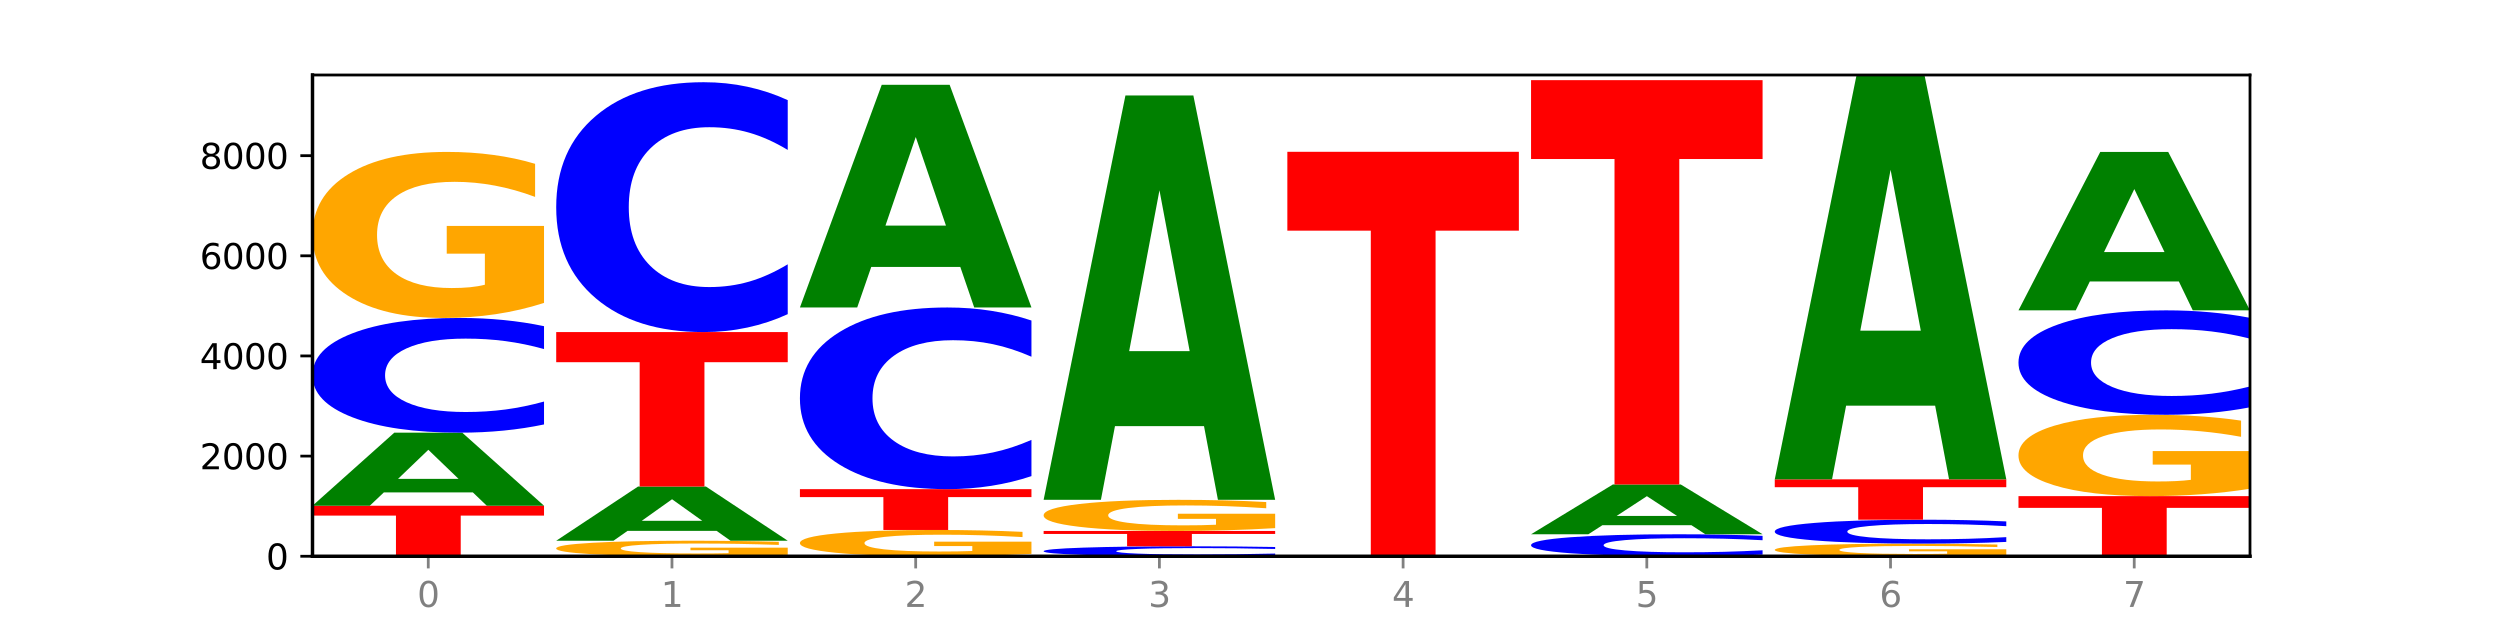<?xml version="1.0" encoding="utf-8" standalone="no"?>
<!DOCTYPE svg PUBLIC "-//W3C//DTD SVG 1.1//EN"
  "http://www.w3.org/Graphics/SVG/1.1/DTD/svg11.dtd">
<svg xmlns:xlink="http://www.w3.org/1999/xlink" width="720pt" height="180pt" viewBox="0 0 720 180" xmlns="http://www.w3.org/2000/svg" version="1.1">
 <defs>
  <style type="text/css">*{stroke-linejoin: round; stroke-linecap: butt}</style>
 </defs>
 <g id="figure_1">
  <g id="patch_1">
   <path d="M 0 180 
L 720 180 
L 720 0 
L 0 0 
z
" style="fill: #ffffff"/>
  </g>
  <g id="axes_1">
   <g id="patch_2">
    <path d="M 90 160.2 
L 648 160.2 
L 648 21.6 
L 90 21.6 
z
" style="fill: #ffffff"/>
   </g>
   <g id="line2d_1">
    <path d="M 90 160.2 
L 648 160.2 
" clip-path="url(#p4733e9f443)" style="fill: none; stroke: #000000; stroke-width: 0.5; stroke-linecap: square"/>
   </g>
   <g id="patch_3">
    <path d="M 90 145.649 
L 156.679 145.649 
L 156.679 148.487 
L 132.69 148.487 
L 132.69 160.2 
L 114.036 160.2 
L 114.036 148.487 
L 90 148.487 
L 90 145.649 
z
" clip-path="url(#p4733e9f443)" style="fill: #ff0000"/>
   </g>
   <g id="patch_4">
    <path d="M 136.189 141.816 
L 110.545 141.816 
L 106.496 145.649 
L 90 145.649 
L 113.558 124.609 
L 133.121 124.609 
L 156.679 145.649 
L 140.197 145.649 
L 136.189 141.816 
z
M 114.635 137.911 
L 132.058 137.911 
L 123.36 129.542 
L 114.635 137.911 
z
" clip-path="url(#p4733e9f443)" style="fill: #008000"/>
   </g>
   <g id="patch_5">
    <path d="M 156.679 122.241 
Q 151.102 123.415 145.07 124.008 
Q 139.039 124.609 132.47 124.609 
Q 112.882 124.609 101.441 120.159 
Q 90 115.71 90 108.1 
Q 90 100.463 101.441 96.02 
Q 112.882 91.571 132.47 91.571 
Q 139.039 91.571 145.07 92.171 
Q 151.102 92.765 156.679 93.939 
L 156.679 100.525 
Q 151.051 98.969 145.591 98.245 
Q 140.131 97.522 134.1 97.522 
Q 123.281 97.522 117.082 100.34 
Q 110.899 103.152 110.899 108.1 
Q 110.899 113.027 117.082 115.846 
Q 123.281 118.658 134.1 118.658 
Q 140.131 118.658 145.591 117.934 
Q 151.051 117.204 156.679 115.648 
L 156.679 122.241 
z
" clip-path="url(#p4733e9f443)" style="fill: #0000ff"/>
   </g>
   <g id="patch_6">
    <path d="M 156.679 87.244 
Q 149.955 89.407 142.722 90.494 
Q 135.489 91.571 127.778 91.571 
Q 110.353 91.571 100.177 85.13 
Q 90 78.69 90 67.675 
Q 90 56.533 100.356 50.142 
Q 110.727 43.751 128.764 43.751 
Q 135.713 43.751 142.079 44.62 
Q 148.46 45.479 154.109 47.178 
L 154.109 56.711 
Q 148.281 54.528 142.513 53.451 
Q 136.744 52.364 130.946 52.364 
Q 120.216 52.364 114.403 56.335 
Q 108.59 60.296 108.59 67.675 
Q 108.59 74.985 114.194 78.976 
Q 119.798 82.957 130.109 82.957 
Q 132.919 82.957 135.325 82.73 
Q 137.731 82.493 139.643 81.999 
L 139.643 73.049 
L 128.66 73.049 
L 128.66 65.077 
L 156.679 65.077 
L 156.679 87.244 
z
" clip-path="url(#p4733e9f443)" style="fill: #ffa600"/>
   </g>
   <g id="patch_7">
    <path d="M 226.868 159.796 
Q 220.143 159.998 212.91 160.099 
Q 205.678 160.2 197.967 160.2 
Q 180.542 160.2 170.365 159.598 
Q 160.189 158.996 160.189 157.966 
Q 160.189 156.924 170.545 156.327 
Q 180.916 155.729 198.953 155.729 
Q 205.902 155.729 212.268 155.811 
Q 218.649 155.891 224.298 156.05 
L 224.298 156.941 
Q 218.47 156.737 212.701 156.636 
Q 206.933 156.535 201.135 156.535 
Q 190.405 156.535 184.592 156.906 
Q 178.779 157.276 178.779 157.966 
Q 178.779 158.649 184.383 159.023 
Q 189.987 159.395 200.298 159.395 
Q 203.107 159.395 205.513 159.373 
Q 207.919 159.351 209.832 159.305 
L 209.832 158.469 
L 198.848 158.469 
L 198.848 157.723 
L 226.868 157.723 
L 226.868 159.796 
z
" clip-path="url(#p4733e9f443)" style="fill: #ffa600"/>
   </g>
   <g id="patch_8">
    <path d="M 206.377 152.887 
L 180.734 152.887 
L 176.685 155.729 
L 160.189 155.729 
L 183.747 140.126 
L 203.31 140.126 
L 226.868 155.729 
L 210.386 155.729 
L 206.377 152.887 
z
M 184.824 149.991 
L 202.247 149.991 
L 193.549 143.784 
L 184.824 149.991 
z
" clip-path="url(#p4733e9f443)" style="fill: #008000"/>
   </g>
   <g id="patch_9">
    <path d="M 160.189 95.637 
L 226.868 95.637 
L 226.868 104.314 
L 202.879 104.314 
L 202.879 140.126 
L 184.224 140.126 
L 184.224 104.314 
L 160.189 104.314 
L 160.189 95.637 
z
" clip-path="url(#p4733e9f443)" style="fill: #ff0000"/>
   </g>
   <g id="patch_10">
    <path d="M 226.868 90.479 
Q 221.29 93.036 215.259 94.329 
Q 209.228 95.637 202.659 95.637 
Q 183.07 95.637 171.629 85.945 
Q 160.189 76.254 160.189 59.679 
Q 160.189 43.046 171.629 33.368 
Q 183.07 23.677 202.659 23.677 
Q 209.228 23.677 215.259 24.985 
Q 221.29 26.278 226.868 28.835 
L 226.868 43.179 
Q 221.24 39.79 215.78 38.214 
Q 210.32 36.639 204.289 36.639 
Q 193.47 36.639 187.27 42.778 
Q 181.088 48.902 181.088 59.679 
Q 181.088 70.412 187.27 76.551 
Q 193.47 82.675 204.289 82.675 
Q 210.32 82.675 215.78 81.099 
Q 221.24 79.509 226.868 76.12 
L 226.868 90.479 
z
" clip-path="url(#p4733e9f443)" style="fill: #0000ff"/>
   </g>
   <g id="patch_11">
    <path d="M 297.057 159.515 
Q 290.332 159.857 283.099 160.03 
Q 275.866 160.2 268.155 160.2 
Q 250.731 160.2 240.554 159.18 
Q 230.377 158.161 230.377 156.417 
Q 230.377 154.653 240.733 153.641 
Q 251.104 152.629 269.142 152.629 
Q 276.09 152.629 282.457 152.767 
Q 288.838 152.903 294.486 153.172 
L 294.486 154.681 
Q 288.658 154.335 282.89 154.165 
Q 277.122 153.993 271.323 153.993 
Q 260.594 153.993 254.781 154.621 
Q 248.967 155.249 248.967 156.417 
Q 248.967 157.574 254.571 158.206 
Q 260.175 158.836 270.487 158.836 
Q 273.296 158.836 275.702 158.8 
Q 278.108 158.763 280.021 158.685 
L 280.021 157.268 
L 269.037 157.268 
L 269.037 156.006 
L 297.057 156.006 
L 297.057 159.515 
z
" clip-path="url(#p4733e9f443)" style="fill: #ffa600"/>
   </g>
   <g id="patch_12">
    <path d="M 230.377 140.876 
L 297.057 140.876 
L 297.057 143.168 
L 273.068 143.168 
L 273.068 152.629 
L 254.413 152.629 
L 254.413 143.168 
L 230.377 143.168 
L 230.377 140.876 
z
" clip-path="url(#p4733e9f443)" style="fill: #ff0000"/>
   </g>
   <g id="patch_13">
    <path d="M 297.057 137.126 
Q 291.479 138.985 285.448 139.925 
Q 279.417 140.876 272.848 140.876 
Q 253.259 140.876 241.818 133.829 
Q 230.377 126.783 230.377 114.732 
Q 230.377 102.639 241.818 95.603 
Q 253.259 88.557 272.848 88.557 
Q 279.417 88.557 285.448 89.508 
Q 291.479 90.448 297.057 92.307 
L 297.057 102.736 
Q 291.429 100.272 285.969 99.126 
Q 280.509 97.981 274.477 97.981 
Q 263.658 97.981 257.459 102.444 
Q 251.277 106.897 251.277 114.732 
Q 251.277 122.535 257.459 126.999 
Q 263.658 131.452 274.477 131.452 
Q 280.509 131.452 285.969 130.306 
Q 291.429 129.15 297.057 126.686 
L 297.057 137.126 
z
" clip-path="url(#p4733e9f443)" style="fill: #0000ff"/>
   </g>
   <g id="patch_14">
    <path d="M 276.566 76.874 
L 250.922 76.874 
L 246.873 88.557 
L 230.377 88.557 
L 253.935 24.427 
L 273.499 24.427 
L 297.057 88.557 
L 280.574 88.557 
L 276.566 76.874 
z
M 255.012 64.972 
L 272.435 64.972 
L 263.737 39.463 
L 255.012 64.972 
z
" clip-path="url(#p4733e9f443)" style="fill: #008000"/>
   </g>
   <g id="patch_15">
    <path d="M 367.245 159.994 
Q 361.668 160.096 355.636 160.148 
Q 349.605 160.2 343.036 160.2 
Q 323.448 160.2 312.007 159.813 
Q 300.566 159.427 300.566 158.766 
Q 300.566 158.103 312.007 157.717 
Q 323.448 157.33 343.036 157.33 
Q 349.605 157.33 355.636 157.382 
Q 361.668 157.434 367.245 157.536 
L 367.245 158.108 
Q 361.617 157.973 356.157 157.91 
Q 350.697 157.847 344.666 157.847 
Q 333.847 157.847 327.648 158.092 
Q 321.465 158.336 321.465 158.766 
Q 321.465 159.194 327.648 159.439 
Q 333.847 159.683 344.666 159.683 
Q 350.697 159.683 356.157 159.62 
Q 361.617 159.557 367.245 159.422 
L 367.245 159.994 
z
" clip-path="url(#p4733e9f443)" style="fill: #0000ff"/>
   </g>
   <g id="patch_16">
    <path d="M 300.566 152.917 
L 367.245 152.917 
L 367.245 153.778 
L 343.256 153.778 
L 343.256 157.33 
L 324.602 157.33 
L 324.602 153.778 
L 300.566 153.778 
L 300.566 152.917 
z
" clip-path="url(#p4733e9f443)" style="fill: #ff0000"/>
   </g>
   <g id="patch_17">
    <path d="M 367.245 152.106 
Q 360.521 152.512 353.288 152.715 
Q 346.055 152.917 338.344 152.917 
Q 320.919 152.917 310.743 151.709 
Q 300.566 150.501 300.566 148.435 
Q 300.566 146.345 310.922 145.146 
Q 321.293 143.948 339.33 143.948 
Q 346.279 143.948 352.645 144.111 
Q 359.026 144.272 364.675 144.591 
L 364.675 146.379 
Q 358.847 145.969 353.079 145.767 
Q 347.31 145.563 341.512 145.563 
Q 330.782 145.563 324.969 146.308 
Q 319.156 147.051 319.156 148.435 
Q 319.156 149.806 324.76 150.555 
Q 330.364 151.302 340.675 151.302 
Q 343.485 151.302 345.891 151.259 
Q 348.297 151.215 350.209 151.122 
L 350.209 149.443 
L 339.226 149.443 
L 339.226 147.948 
L 367.245 147.948 
L 367.245 152.106 
z
" clip-path="url(#p4733e9f443)" style="fill: #ffa600"/>
   </g>
   <g id="patch_18">
    <path d="M 346.755 122.734 
L 321.111 122.734 
L 317.062 143.948 
L 300.566 143.948 
L 324.124 27.498 
L 343.687 27.498 
L 367.245 143.948 
L 350.763 143.948 
L 346.755 122.734 
z
M 325.201 101.121 
L 342.624 101.121 
L 333.926 54.801 
L 325.201 101.121 
z
" clip-path="url(#p4733e9f443)" style="fill: #008000"/>
   </g>
   <g id="patch_19">
    <path d="M 416.943 160.195 
L 391.3 160.195 
L 387.251 160.2 
L 370.755 160.2 
L 394.313 160.171 
L 413.876 160.171 
L 437.434 160.2 
L 420.952 160.2 
L 416.943 160.195 
z
M 395.39 160.189 
L 412.813 160.189 
L 404.115 160.178 
L 395.39 160.189 
z
" clip-path="url(#p4733e9f443)" style="fill: #008000"/>
   </g>
   <g id="patch_20">
    <path d="M 370.755 43.722 
L 437.434 43.722 
L 437.434 66.433 
L 413.445 66.433 
L 413.445 160.171 
L 394.79 160.171 
L 394.79 66.433 
L 370.755 66.433 
L 370.755 43.722 
z
" clip-path="url(#p4733e9f443)" style="fill: #ff0000"/>
   </g>
   <g id="patch_21">
    <path d="M 507.623 159.746 
Q 502.045 159.971 496.014 160.085 
Q 489.983 160.2 483.414 160.2 
Q 463.825 160.2 452.384 159.347 
Q 440.943 158.495 440.943 157.037 
Q 440.943 155.573 452.384 154.722 
Q 463.825 153.869 483.414 153.869 
Q 489.983 153.869 496.014 153.984 
Q 502.045 154.098 507.623 154.323 
L 507.623 155.585 
Q 501.995 155.287 496.535 155.148 
Q 491.075 155.01 485.043 155.01 
Q 474.224 155.01 468.025 155.55 
Q 461.843 156.088 461.843 157.037 
Q 461.843 157.981 468.025 158.521 
Q 474.224 159.06 485.043 159.06 
Q 491.075 159.06 496.535 158.921 
Q 501.995 158.781 507.623 158.483 
L 507.623 159.746 
z
" clip-path="url(#p4733e9f443)" style="fill: #0000ff"/>
   </g>
   <g id="patch_22">
    <path d="M 487.132 151.258 
L 461.488 151.258 
L 457.439 153.869 
L 440.943 153.869 
L 464.501 139.535 
L 484.065 139.535 
L 507.623 153.869 
L 491.14 153.869 
L 487.132 151.258 
z
M 465.578 148.597 
L 483.001 148.597 
L 474.303 142.896 
L 465.578 148.597 
z
" clip-path="url(#p4733e9f443)" style="fill: #008000"/>
   </g>
   <g id="patch_23">
    <path d="M 440.943 23.085 
L 507.623 23.085 
L 507.623 45.796 
L 483.634 45.796 
L 483.634 139.535 
L 464.979 139.535 
L 464.979 45.796 
L 440.943 45.796 
L 440.943 23.085 
z
" clip-path="url(#p4733e9f443)" style="fill: #ff0000"/>
   </g>
   <g id="patch_24">
    <path d="M 577.811 159.871 
Q 571.087 160.036 563.854 160.118 
Q 556.621 160.2 548.91 160.2 
Q 531.486 160.2 521.309 159.711 
Q 511.132 159.221 511.132 158.384 
Q 511.132 157.537 521.488 157.052 
Q 531.859 156.566 549.896 156.566 
Q 556.845 156.566 563.211 156.632 
Q 569.592 156.697 575.241 156.826 
L 575.241 157.551 
Q 569.413 157.385 563.645 157.303 
Q 557.876 157.221 552.078 157.221 
Q 541.348 157.221 535.535 157.522 
Q 529.722 157.823 529.722 158.384 
Q 529.722 158.94 535.326 159.243 
Q 540.93 159.545 551.241 159.545 
Q 554.051 159.545 556.457 159.528 
Q 558.863 159.51 560.775 159.473 
L 560.775 158.792 
L 549.792 158.792 
L 549.792 158.187 
L 577.811 158.187 
L 577.811 159.871 
z
" clip-path="url(#p4733e9f443)" style="fill: #ffa600"/>
   </g>
   <g id="patch_25">
    <path d="M 577.811 156.072 
Q 572.234 156.317 566.203 156.441 
Q 560.171 156.566 553.603 156.566 
Q 534.014 156.566 522.573 155.638 
Q 511.132 154.709 511.132 153.121 
Q 511.132 151.528 522.573 150.601 
Q 534.014 149.673 553.603 149.673 
Q 560.171 149.673 566.203 149.798 
Q 572.234 149.922 577.811 150.167 
L 577.811 151.541 
Q 572.183 151.216 566.723 151.065 
Q 561.263 150.914 555.232 150.914 
Q 544.413 150.914 538.214 151.502 
Q 532.031 152.089 532.031 153.121 
Q 532.031 154.15 538.214 154.738 
Q 544.413 155.324 555.232 155.324 
Q 561.263 155.324 566.723 155.173 
Q 572.183 155.021 577.811 154.696 
L 577.811 156.072 
z
" clip-path="url(#p4733e9f443)" style="fill: #0000ff"/>
   </g>
   <g id="patch_26">
    <path d="M 511.132 138.049 
L 577.811 138.049 
L 577.811 140.316 
L 553.822 140.316 
L 553.822 149.673 
L 535.168 149.673 
L 535.168 140.316 
L 511.132 140.316 
L 511.132 138.049 
z
" clip-path="url(#p4733e9f443)" style="fill: #ff0000"/>
   </g>
   <g id="patch_27">
    <path d="M 557.321 116.836 
L 531.677 116.836 
L 527.628 138.049 
L 511.132 138.049 
L 534.69 21.6 
L 554.253 21.6 
L 577.811 138.049 
L 561.329 138.049 
L 557.321 116.836 
z
M 535.767 95.223 
L 553.19 95.223 
L 544.492 48.903 
L 535.767 95.223 
z
" clip-path="url(#p4733e9f443)" style="fill: #008000"/>
   </g>
   <g id="patch_28">
    <path d="M 581.321 142.88 
L 648 142.88 
L 648 146.258 
L 624.011 146.258 
L 624.011 160.2 
L 605.356 160.2 
L 605.356 146.258 
L 581.321 146.258 
L 581.321 142.88 
z
" clip-path="url(#p4733e9f443)" style="fill: #ff0000"/>
   </g>
   <g id="patch_29">
    <path d="M 648 140.761 
Q 641.275 141.821 634.042 142.353 
Q 626.81 142.88 619.099 142.88 
Q 601.674 142.88 591.497 139.726 
Q 581.321 136.572 581.321 131.178 
Q 581.321 125.721 591.677 122.591 
Q 602.048 119.461 620.085 119.461 
Q 627.034 119.461 633.4 119.886 
Q 639.781 120.307 645.43 121.139 
L 645.43 125.808 
Q 639.602 124.739 633.833 124.211 
Q 628.065 123.679 622.267 123.679 
Q 611.537 123.679 605.724 125.624 
Q 599.911 127.564 599.911 131.178 
Q 599.911 134.758 605.515 136.712 
Q 611.119 138.662 621.43 138.662 
Q 624.239 138.662 626.645 138.551 
Q 629.051 138.434 630.964 138.193 
L 630.964 133.81 
L 619.98 133.81 
L 619.98 129.905 
L 648 129.905 
L 648 140.761 
z
" clip-path="url(#p4733e9f443)" style="fill: #ffa600"/>
   </g>
   <g id="patch_30">
    <path d="M 648 117.304 
Q 642.422 118.373 636.391 118.914 
Q 630.36 119.461 623.791 119.461 
Q 604.202 119.461 592.762 115.409 
Q 581.321 111.358 581.321 104.429 
Q 581.321 97.475 592.762 93.43 
Q 604.202 89.379 623.791 89.379 
Q 630.36 89.379 636.391 89.925 
Q 642.422 90.466 648 91.535 
L 648 97.531 
Q 642.372 96.115 636.912 95.456 
Q 631.452 94.797 625.421 94.797 
Q 614.602 94.797 608.402 97.364 
Q 602.22 99.924 602.22 104.429 
Q 602.22 108.916 608.402 111.482 
Q 614.602 114.042 625.421 114.042 
Q 631.452 114.042 636.912 113.383 
Q 642.372 112.719 648 111.302 
L 648 117.304 
z
" clip-path="url(#p4733e9f443)" style="fill: #0000ff"/>
   </g>
   <g id="patch_31">
    <path d="M 627.51 81.067 
L 601.866 81.067 
L 597.817 89.379 
L 581.321 89.379 
L 604.879 43.751 
L 624.442 43.751 
L 648 89.379 
L 631.518 89.379 
L 627.51 81.067 
z
M 605.956 72.598 
L 623.379 72.598 
L 614.681 54.449 
L 605.956 72.598 
z
" clip-path="url(#p4733e9f443)" style="fill: #008000"/>
   </g>
   <g id="matplotlib.axis_1">
    <g id="xtick_1">
     <g id="line2d_2">
      <defs>
       <path id="m4dbed3a164" d="M 0 0 
L 0 3.5 
" style="stroke: #808080; stroke-width: 0.8"/>
      </defs>
      <g>
       <use xlink:href="#m4dbed3a164" x="123.34" y="160.2" style="fill: #808080; stroke: #808080; stroke-width: 0.8"/>
      </g>
     </g>
     <g id="text_1">
      <!-- 0 -->
      <g style="fill: #808080" transform="translate(120.158 174.798) scale(0.1 -0.1)">
       <defs>
        <path id="DejaVuSans-30" d="M 2034 4250 
Q 1547 4250 1301 3770 
Q 1056 3291 1056 2328 
Q 1056 1369 1301 889 
Q 1547 409 2034 409 
Q 2525 409 2770 889 
Q 3016 1369 3016 2328 
Q 3016 3291 2770 3770 
Q 2525 4250 2034 4250 
z
M 2034 4750 
Q 2819 4750 3233 4129 
Q 3647 3509 3647 2328 
Q 3647 1150 3233 529 
Q 2819 -91 2034 -91 
Q 1250 -91 836 529 
Q 422 1150 422 2328 
Q 422 3509 836 4129 
Q 1250 4750 2034 4750 
z
" transform="scale(0.016)"/>
       </defs>
       <use xlink:href="#DejaVuSans-30"/>
      </g>
     </g>
    </g>
    <g id="xtick_2">
     <g id="line2d_3">
      <g>
       <use xlink:href="#m4dbed3a164" x="193.528" y="160.2" style="fill: #808080; stroke: #808080; stroke-width: 0.8"/>
      </g>
     </g>
     <g id="text_2">
      <!-- 1 -->
      <g style="fill: #808080" transform="translate(190.347 174.798) scale(0.1 -0.1)">
       <defs>
        <path id="DejaVuSans-31" d="M 794 531 
L 1825 531 
L 1825 4091 
L 703 3866 
L 703 4441 
L 1819 4666 
L 2450 4666 
L 2450 531 
L 3481 531 
L 3481 0 
L 794 0 
L 794 531 
z
" transform="scale(0.016)"/>
       </defs>
       <use xlink:href="#DejaVuSans-31"/>
      </g>
     </g>
    </g>
    <g id="xtick_3">
     <g id="line2d_4">
      <g>
       <use xlink:href="#m4dbed3a164" x="263.717" y="160.2" style="fill: #808080; stroke: #808080; stroke-width: 0.8"/>
      </g>
     </g>
     <g id="text_3">
      <!-- 2 -->
      <g style="fill: #808080" transform="translate(260.536 174.798) scale(0.1 -0.1)">
       <defs>
        <path id="DejaVuSans-32" d="M 1228 531 
L 3431 531 
L 3431 0 
L 469 0 
L 469 531 
Q 828 903 1448 1529 
Q 2069 2156 2228 2338 
Q 2531 2678 2651 2914 
Q 2772 3150 2772 3378 
Q 2772 3750 2511 3984 
Q 2250 4219 1831 4219 
Q 1534 4219 1204 4116 
Q 875 4013 500 3803 
L 500 4441 
Q 881 4594 1212 4672 
Q 1544 4750 1819 4750 
Q 2544 4750 2975 4387 
Q 3406 4025 3406 3419 
Q 3406 3131 3298 2873 
Q 3191 2616 2906 2266 
Q 2828 2175 2409 1742 
Q 1991 1309 1228 531 
z
" transform="scale(0.016)"/>
       </defs>
       <use xlink:href="#DejaVuSans-32"/>
      </g>
     </g>
    </g>
    <g id="xtick_4">
     <g id="line2d_5">
      <g>
       <use xlink:href="#m4dbed3a164" x="333.906" y="160.2" style="fill: #808080; stroke: #808080; stroke-width: 0.8"/>
      </g>
     </g>
     <g id="text_4">
      <!-- 3 -->
      <g style="fill: #808080" transform="translate(330.724 174.798) scale(0.1 -0.1)">
       <defs>
        <path id="DejaVuSans-33" d="M 2597 2516 
Q 3050 2419 3304 2112 
Q 3559 1806 3559 1356 
Q 3559 666 3084 287 
Q 2609 -91 1734 -91 
Q 1441 -91 1130 -33 
Q 819 25 488 141 
L 488 750 
Q 750 597 1062 519 
Q 1375 441 1716 441 
Q 2309 441 2620 675 
Q 2931 909 2931 1356 
Q 2931 1769 2642 2001 
Q 2353 2234 1838 2234 
L 1294 2234 
L 1294 2753 
L 1863 2753 
Q 2328 2753 2575 2939 
Q 2822 3125 2822 3475 
Q 2822 3834 2567 4026 
Q 2313 4219 1838 4219 
Q 1578 4219 1281 4162 
Q 984 4106 628 3988 
L 628 4550 
Q 988 4650 1302 4700 
Q 1616 4750 1894 4750 
Q 2613 4750 3031 4423 
Q 3450 4097 3450 3541 
Q 3450 3153 3228 2886 
Q 3006 2619 2597 2516 
z
" transform="scale(0.016)"/>
       </defs>
       <use xlink:href="#DejaVuSans-33"/>
      </g>
     </g>
    </g>
    <g id="xtick_5">
     <g id="line2d_6">
      <g>
       <use xlink:href="#m4dbed3a164" x="404.094" y="160.2" style="fill: #808080; stroke: #808080; stroke-width: 0.8"/>
      </g>
     </g>
     <g id="text_5">
      <!-- 4 -->
      <g style="fill: #808080" transform="translate(400.913 174.798) scale(0.1 -0.1)">
       <defs>
        <path id="DejaVuSans-34" d="M 2419 4116 
L 825 1625 
L 2419 1625 
L 2419 4116 
z
M 2253 4666 
L 3047 4666 
L 3047 1625 
L 3713 1625 
L 3713 1100 
L 3047 1100 
L 3047 0 
L 2419 0 
L 2419 1100 
L 313 1100 
L 313 1709 
L 2253 4666 
z
" transform="scale(0.016)"/>
       </defs>
       <use xlink:href="#DejaVuSans-34"/>
      </g>
     </g>
    </g>
    <g id="xtick_6">
     <g id="line2d_7">
      <g>
       <use xlink:href="#m4dbed3a164" x="474.283" y="160.2" style="fill: #808080; stroke: #808080; stroke-width: 0.8"/>
      </g>
     </g>
     <g id="text_6">
      <!-- 5 -->
      <g style="fill: #808080" transform="translate(471.102 174.798) scale(0.1 -0.1)">
       <defs>
        <path id="DejaVuSans-35" d="M 691 4666 
L 3169 4666 
L 3169 4134 
L 1269 4134 
L 1269 2991 
Q 1406 3038 1543 3061 
Q 1681 3084 1819 3084 
Q 2600 3084 3056 2656 
Q 3513 2228 3513 1497 
Q 3513 744 3044 326 
Q 2575 -91 1722 -91 
Q 1428 -91 1123 -41 
Q 819 9 494 109 
L 494 744 
Q 775 591 1075 516 
Q 1375 441 1709 441 
Q 2250 441 2565 725 
Q 2881 1009 2881 1497 
Q 2881 1984 2565 2268 
Q 2250 2553 1709 2553 
Q 1456 2553 1204 2497 
Q 953 2441 691 2322 
L 691 4666 
z
" transform="scale(0.016)"/>
       </defs>
       <use xlink:href="#DejaVuSans-35"/>
      </g>
     </g>
    </g>
    <g id="xtick_7">
     <g id="line2d_8">
      <g>
       <use xlink:href="#m4dbed3a164" x="544.472" y="160.2" style="fill: #808080; stroke: #808080; stroke-width: 0.8"/>
      </g>
     </g>
     <g id="text_7">
      <!-- 6 -->
      <g style="fill: #808080" transform="translate(541.29 174.798) scale(0.1 -0.1)">
       <defs>
        <path id="DejaVuSans-36" d="M 2113 2584 
Q 1688 2584 1439 2293 
Q 1191 2003 1191 1497 
Q 1191 994 1439 701 
Q 1688 409 2113 409 
Q 2538 409 2786 701 
Q 3034 994 3034 1497 
Q 3034 2003 2786 2293 
Q 2538 2584 2113 2584 
z
M 3366 4563 
L 3366 3988 
Q 3128 4100 2886 4159 
Q 2644 4219 2406 4219 
Q 1781 4219 1451 3797 
Q 1122 3375 1075 2522 
Q 1259 2794 1537 2939 
Q 1816 3084 2150 3084 
Q 2853 3084 3261 2657 
Q 3669 2231 3669 1497 
Q 3669 778 3244 343 
Q 2819 -91 2113 -91 
Q 1303 -91 875 529 
Q 447 1150 447 2328 
Q 447 3434 972 4092 
Q 1497 4750 2381 4750 
Q 2619 4750 2861 4703 
Q 3103 4656 3366 4563 
z
" transform="scale(0.016)"/>
       </defs>
       <use xlink:href="#DejaVuSans-36"/>
      </g>
     </g>
    </g>
    <g id="xtick_8">
     <g id="line2d_9">
      <g>
       <use xlink:href="#m4dbed3a164" x="614.66" y="160.2" style="fill: #808080; stroke: #808080; stroke-width: 0.8"/>
      </g>
     </g>
     <g id="text_8">
      <!-- 7 -->
      <g style="fill: #808080" transform="translate(611.479 174.798) scale(0.1 -0.1)">
       <defs>
        <path id="DejaVuSans-37" d="M 525 4666 
L 3525 4666 
L 3525 4397 
L 1831 0 
L 1172 0 
L 2766 4134 
L 525 4134 
L 525 4666 
z
" transform="scale(0.016)"/>
       </defs>
       <use xlink:href="#DejaVuSans-37"/>
      </g>
     </g>
    </g>
   </g>
   <g id="matplotlib.axis_2">
    <g id="ytick_1">
     <g id="line2d_10">
      <defs>
       <path id="m846ba07a55" d="M 0 0 
L -3.5 0 
" style="stroke: #000000; stroke-width: 0.8"/>
      </defs>
      <g>
       <use xlink:href="#m846ba07a55" x="90" y="160.2" style="stroke: #000000; stroke-width: 0.8"/>
      </g>
     </g>
     <g id="text_9">
      <!-- 0 -->
      <g transform="translate(76.638 163.999) scale(0.1 -0.1)">
       <use xlink:href="#DejaVuSans-30"/>
      </g>
     </g>
    </g>
    <g id="ytick_2">
     <g id="line2d_11">
      <g>
       <use xlink:href="#m846ba07a55" x="90" y="131.358" style="stroke: #000000; stroke-width: 0.8"/>
      </g>
     </g>
     <g id="text_10">
      <!-- 2000 -->
      <g transform="translate(57.55 135.157) scale(0.1 -0.1)">
       <use xlink:href="#DejaVuSans-32"/>
       <use xlink:href="#DejaVuSans-30" x="63.623"/>
       <use xlink:href="#DejaVuSans-30" x="127.246"/>
       <use xlink:href="#DejaVuSans-30" x="190.869"/>
      </g>
     </g>
    </g>
    <g id="ytick_3">
     <g id="line2d_12">
      <g>
       <use xlink:href="#m846ba07a55" x="90" y="102.516" style="stroke: #000000; stroke-width: 0.8"/>
      </g>
     </g>
     <g id="text_11">
      <!-- 4000 -->
      <g transform="translate(57.55 106.315) scale(0.1 -0.1)">
       <use xlink:href="#DejaVuSans-34"/>
       <use xlink:href="#DejaVuSans-30" x="63.623"/>
       <use xlink:href="#DejaVuSans-30" x="127.246"/>
       <use xlink:href="#DejaVuSans-30" x="190.869"/>
      </g>
     </g>
    </g>
    <g id="ytick_4">
     <g id="line2d_13">
      <g>
       <use xlink:href="#m846ba07a55" x="90" y="73.674" style="stroke: #000000; stroke-width: 0.8"/>
      </g>
     </g>
     <g id="text_12">
      <!-- 6000 -->
      <g transform="translate(57.55 77.473) scale(0.1 -0.1)">
       <use xlink:href="#DejaVuSans-36"/>
       <use xlink:href="#DejaVuSans-30" x="63.623"/>
       <use xlink:href="#DejaVuSans-30" x="127.246"/>
       <use xlink:href="#DejaVuSans-30" x="190.869"/>
      </g>
     </g>
    </g>
    <g id="ytick_5">
     <g id="line2d_14">
      <g>
       <use xlink:href="#m846ba07a55" x="90" y="44.832" style="stroke: #000000; stroke-width: 0.8"/>
      </g>
     </g>
     <g id="text_13">
      <!-- 8000 -->
      <g transform="translate(57.55 48.631) scale(0.1 -0.1)">
       <defs>
        <path id="DejaVuSans-38" d="M 2034 2216 
Q 1584 2216 1326 1975 
Q 1069 1734 1069 1313 
Q 1069 891 1326 650 
Q 1584 409 2034 409 
Q 2484 409 2743 651 
Q 3003 894 3003 1313 
Q 3003 1734 2745 1975 
Q 2488 2216 2034 2216 
z
M 1403 2484 
Q 997 2584 770 2862 
Q 544 3141 544 3541 
Q 544 4100 942 4425 
Q 1341 4750 2034 4750 
Q 2731 4750 3128 4425 
Q 3525 4100 3525 3541 
Q 3525 3141 3298 2862 
Q 3072 2584 2669 2484 
Q 3125 2378 3379 2068 
Q 3634 1759 3634 1313 
Q 3634 634 3220 271 
Q 2806 -91 2034 -91 
Q 1263 -91 848 271 
Q 434 634 434 1313 
Q 434 1759 690 2068 
Q 947 2378 1403 2484 
z
M 1172 3481 
Q 1172 3119 1398 2916 
Q 1625 2713 2034 2713 
Q 2441 2713 2670 2916 
Q 2900 3119 2900 3481 
Q 2900 3844 2670 4047 
Q 2441 4250 2034 4250 
Q 1625 4250 1398 4047 
Q 1172 3844 1172 3481 
z
" transform="scale(0.016)"/>
       </defs>
       <use xlink:href="#DejaVuSans-38"/>
       <use xlink:href="#DejaVuSans-30" x="63.623"/>
       <use xlink:href="#DejaVuSans-30" x="127.246"/>
       <use xlink:href="#DejaVuSans-30" x="190.869"/>
      </g>
     </g>
    </g>
   </g>
   <g id="patch_32">
    <path d="M 90 160.2 
L 90 21.6 
" style="fill: none; stroke: #000000; stroke-linejoin: miter; stroke-linecap: square"/>
   </g>
   <g id="patch_33">
    <path d="M 648 160.2 
L 648 21.6 
" style="fill: none; stroke: #000000; stroke-width: 0.8; stroke-linejoin: miter; stroke-linecap: square"/>
   </g>
   <g id="patch_34">
    <path d="M 90 160.2 
L 648 160.2 
" style="fill: none; stroke: #000000; stroke-linejoin: miter; stroke-linecap: square"/>
   </g>
   <g id="patch_35">
    <path d="M 90 21.6 
L 648 21.6 
" style="fill: none; stroke: #000000; stroke-width: 0.8; stroke-linejoin: miter; stroke-linecap: square"/>
   </g>
  </g>
 </g>
 <defs>
  <clipPath id="p4733e9f443">
   <rect x="90" y="21.6" width="558" height="138.6"/>
  </clipPath>
 </defs>
</svg>
